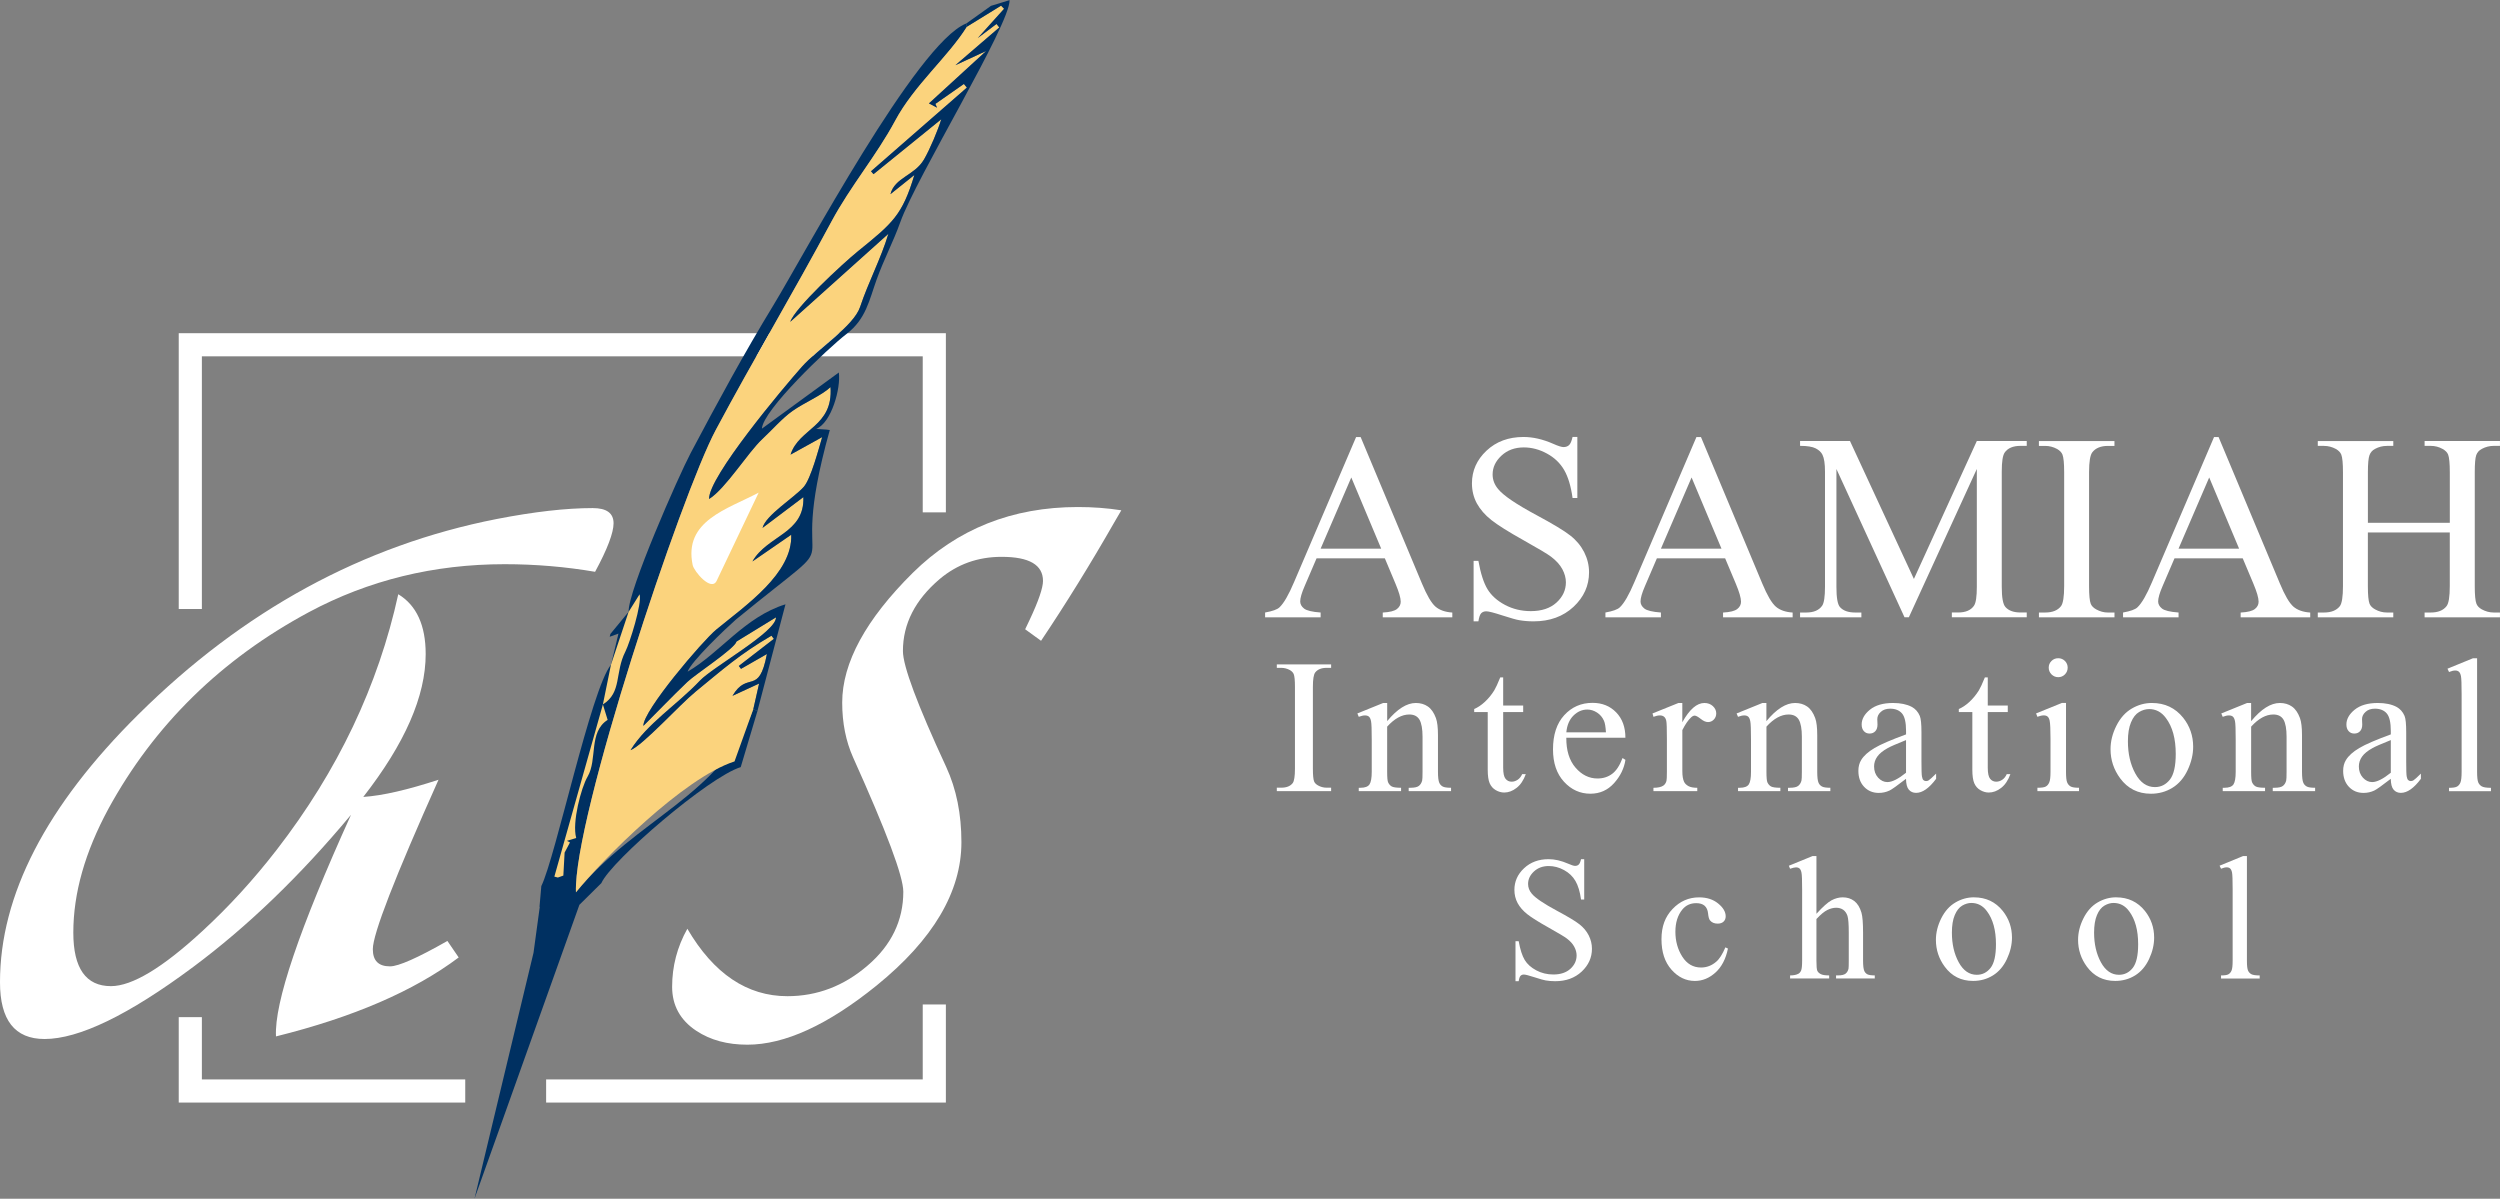 <?xml version="1.0" encoding="UTF-8"?>
<svg id="Layer_2" data-name="Layer 2" xmlns="http://www.w3.org/2000/svg" viewBox="0 0 975.77 467.88">
  <rect x="0" y="0" width="975.77" height="467.88" fill="#808080" stroke="none"/>
  <defs>
    <style>
      .cls-1 {
        fill: #fbd37d;
      }

      .cls-1, .cls-2, .cls-3 {
        fill-rule: evenodd;
      }

      .cls-4, .cls-2 {
        fill: #fff;
      }

      .cls-3 {
        fill: #003061;
      }
    </style>
  </defs>
  <g id="Layer_1-2" data-name="Layer 1">
    <g>
      <g>
        <polygon class="cls-4" points="78.79 237.7 78.79 139.08 360.15 139.08 360.15 199.98 369.18 199.98 369.18 130.05 69.76 130.05 69.76 237.7 78.79 237.7"/>
        <path class="cls-4" d="M174.62,367.25l4.41,6.45c-17.4,13.07-41.17,23.34-71.31,30.82-.68-13.07,9.08-41.94,29.29-86.51-19.86,23.86-40.41,43.63-61.63,59.42-25.21,18.76-44.57,28.1-57.98,28.1-11.63,0-17.4-7.39-17.4-22.16,0-33.96,18-68.85,53.99-104.5,40.92-40.58,87.61-66.05,139.99-76.32,14.43-2.8,26.91-4.24,37.35-4.24,5.43,0,8.15,1.95,8.15,5.94,0,3.65-2.38,10.02-7.21,18.93-11.38-1.95-23.18-2.97-35.31-2.97-27.67,0-53.14,6.28-76.32,18.68-34.3,18.42-60.44,44.06-78.35,76.83-9.08,16.81-13.67,32.85-13.67,48.3,0,13.92,4.92,20.88,14.69,20.88,8.23,0,20.12-7.13,35.57-21.39,10.44-9.59,20.12-20.2,29.12-31.83,23.85-30.82,39.64-64.09,47.45-99.75,7.13,4.33,10.7,12.14,10.7,23.35,0,16.47-8.15,34.98-24.36,55.77,7.64-.51,17.4-2.8,29.37-6.71-17.06,38.12-25.64,60.19-25.64,66.13,0,4.5,2.21,6.71,6.71,6.71,3.31,0,10.78-3.31,22.41-9.93"/>
        <path class="cls-4" d="M437.66,199.17l-2.72,4.67c-9.42,16.47-18.93,31.83-28.61,46.27l-6.2-4.5,1.78-3.74c3.48-7.39,5.18-12.48,5.18-15.11,0-6.28-5.35-9.42-16.13-9.42-9.34,0-17.32,2.89-24.19,8.66-9.59,8.15-14.35,17.49-14.35,28.1,0,5.86,5.6,20.88,16.89,45.25,3.99,8.66,5.94,18.42,5.94,29.37,0,19.35-11.04,38.03-33.11,55.94-19.02,15.37-35.82,23.09-50.43,23.09-7.81,0-14.43-1.78-19.95-5.43-6.28-4.16-9.42-9.93-9.42-17.15,0-7.98,1.95-15.54,5.94-22.67,10.27,17.57,23.34,26.32,39.05,26.32,11.63,0,22.07-3.99,31.32-11.97,9.25-7.9,13.92-17.57,13.92-28.78,0-6.03-6.54-23.43-19.61-52.46-2.8-6.28-4.24-13.41-4.24-21.39,0-15.54,9.25-32.51,27.59-50.68,17.32-17.06,38.71-25.64,64.43-25.64,5.86,0,11.46.42,16.89,1.27"/>
        <path class="cls-3" d="M185.19,467.88l23.05-96.02,2.44-17.93-.11.04.71-8.12c5.58-11.38,19.43-76.86,27.2-86.42l2.91-12.13c-1.13.4-2.27.82-3.42,1.24l.28-1.11c3.24-3.93,5.67-6.87,7.1-8.63-.3-8.05,19.48-53.01,24.24-62,10.31-19.47,20.8-38.84,32.31-57.73,12.05-19.78,55.85-102.13,75.15-109.87l.37,1.21c-7.35,11.81-20.56,22.76-28.04,36.73-7.26,13.56-17.43,25.49-24.89,39.41-14.74,27.51-30.26,53.47-45.12,81.28-13.54,25.35-55.65,151.82-54.57,180.44,23.36-28.75,57.2-38.02,69.24-71.54l1.58.84-6.51,21.84c-12.46,3.83-50.42,36.39-54.41,45.29l-8.56,8.46-40.96,114.74Z"/>
        <path class="cls-1" d="M377.42,10.4c-7.35,11.81-20.56,22.76-28.04,36.73-7.26,13.56-17.43,25.49-24.89,39.41-14.74,27.51-30.26,53.47-45.12,81.28-13.54,25.35-55.65,151.82-54.57,180.44,10.4-12.8,41.98-44.65,61.89-51.07l7.35-20.48,2.25-9.94-10.4,4.8c5.98-10.06,10.29.25,13.45-16.33l-10.11,5.79-.87-1.13,13.7-10.58-.95-1.23c-12.56,7.31-19.14,13.31-29.53,21.78-6.34,5.16-20.54,20.93-25.48,22.91,6.53-10.48,18.1-17.62,27.07-27.13,5.09-5.39,29.92-19.05,29.71-24.72l-15.41,9.44c-.67,2.77-15.98,12.71-19.16,15.74-6.2,5.91-11.26,11.26-17.19,17.19-.22-5.87,23.19-33.26,28.4-37.55,11.63-9.57,29.88-21.97,29.31-37.07l-15.16,10.44c5.83-10.21,20.43-10.88,19.9-25.12l-15.95,12.02c1.27-4.99,12.33-11.75,16.08-16,2.81-3.18,5.82-14.82,7.21-19.44l-12.35,6.84c3.28-10.37,16.68-10.79,15.6-26.35-3.63,3.35-10.07,5.95-14.86,9.32-3.92,2.76-8.06,7.5-11.77,10.96-5.69,5.31-14.31,19.35-20.76,23.39-.32-8.57,28.85-43.28,36.22-51.61,6.31-7.12,20.2-15.84,22.72-23.37,3.23-9.67,8.14-18.86,11.04-28.54l-38.3,34.37c1.76-5.37,20.41-22.68,26.39-27.53,13.59-11.01,17.32-14.06,22.05-29.79l-9.34,7.49c1.67-6.54,9.42-7.22,13.12-13.58,2.29-3.93,5.5-11.58,6.72-15.66l-26.44,21.43-.98-1.13,37.42-32.66-1.17-1.42-11.13,7.78.65,1.48-3.16-1.67,22.34-20.46-12.02,5.55,17.14-14.74-1.09-1.36-7.33,5.52,10.29-11.44-1.17-1.22-13.31,8.19Z"/>
        <path class="cls-3" d="M377.05,9.2l.37,1.21,13.31-8.19,1.17,1.22-10.29,11.44,7.33-5.52,1.09,1.36-17.14,14.74,12.02-5.55-22.34,20.46,3.16,1.67-.65-1.48,11.13-7.78,1.17,1.42-37.42,32.66.98,1.13,26.44-21.43c-1.22,4.07-4.43,11.73-6.72,15.66-3.7,6.36-11.45,7.03-13.12,13.58l9.34-7.49c-4.72,15.73-8.45,18.78-22.05,29.79-5.98,4.85-24.63,22.16-26.39,27.53l38.3-34.37c-2.9,9.67-7.81,18.86-11.04,28.54-2.51,7.53-16.41,16.25-22.72,23.37-7.38,8.33-36.55,43.04-36.22,51.61,6.45-4.04,15.07-18.08,20.76-23.39,3.71-3.46,7.85-8.2,11.77-10.96,4.79-3.37,11.24-5.97,14.86-9.32,1.08,15.56-12.32,15.99-15.6,26.35l12.35-6.84c-1.39,4.62-4.4,16.26-7.21,19.44-3.75,4.24-14.81,11.01-16.08,16l15.95-12.02c.53,14.24-14.06,14.91-19.9,25.12l15.16-10.44c.57,15.1-17.68,27.5-29.31,37.07-5.21,4.29-28.62,31.68-28.4,37.55,5.94-5.93,11-11.28,17.19-17.19,3.18-3.03,18.48-12.97,19.16-15.74l15.41-9.44c.21,5.66-24.62,19.33-29.71,24.72-8.97,9.51-20.54,16.64-27.07,27.13,4.94-1.98,19.15-17.75,25.48-22.91,10.39-8.47,16.98-14.47,29.53-21.78l.95,1.23-13.7,10.58.87,1.13,10.11-5.79c-3.16,16.58-7.47,6.27-13.45,16.33l10.4-4.8-2.25,9.94,1.58.84,10.97-41.72c-15.85,4.88-25.47,18.89-38.19,26.29,1.4-4.03,14.77-16.75,18.85-20.35,49.24-40.34,17.91-7.13,36.63-73.96l-1.29-.18-4.01-.27c6.03-2.42,9.67-16.01,8.83-22.01l-30.02,21.92c.35-7.17,25.6-31.26,33.14-37.06,7.47-5.75,8.74-13.06,11.64-21.14,2.83-7.87,6.51-14.76,9.24-22.41,6.15-17.3,42.99-77.32,42.64-86.64l-7.25,2.23-9.76,6.97Z"/>
        <path class="cls-1" d="M245.35,238.8l-6.88,20.63-3.16,15.52c7.51-4.7,4.58-12.4,8.78-20.63,1.67-3.28,6.57-18.76,5.54-22.36l-4.27,6.85Z"/>
        <path class="cls-1" d="M235.31,274.95l-18.94,67.2,1.37.36,2.14-.77.49-8.97,2.09-3.95-1.18-.63,3.62-1.12c-1.69-5.97,1.94-19.7,4.44-23.94,3.93-6.68.31-17.44,7.83-22.15l-1.86-6.04Z"/>
        <path class="cls-2" d="M279.73,226.67l16.38-34.39c-12.18,6.46-29.37,10.97-25.76,28.25.52,2.51,7.29,10.55,9.38,6.14"/>
        <g>
          <polygon class="cls-4" points="181.59 421.31 78.79 421.31 78.79 397 69.76 397 69.76 430.34 181.59 430.34 181.59 421.31"/>
          <polygon class="cls-4" points="360.15 392.05 360.15 421.31 213.16 421.31 213.16 430.34 369.18 430.34 369.18 392.05 360.15 392.05"/>
        </g>
      </g>
      <g>
        <path class="cls-4" d="M539.09,214.15l-11.67-27.79-11.97,27.79h23.63ZM540.51,217.91h-26.64l-4.66,10.86c-1.16,2.67-1.73,4.66-1.73,5.99,0,1.04.5,1.96,1.49,2.75,1,.8,3.15,1.32,6.48,1.56v1.87h-21.67v-1.87c2.88-.52,4.73-1.18,5.58-1.99,1.73-1.61,3.63-4.92,5.73-9.89l24.21-56.61h1.77l23.95,57.22c1.92,4.61,3.67,7.58,5.25,8.96,1.58,1.37,3.78,2.14,6.58,2.32v1.87h-27.15v-1.87c2.74-.14,4.59-.61,5.56-1.39.96-.76,1.45-1.71,1.45-2.84,0-1.49-.7-3.83-2.05-7.05l-4.15-9.89Z"/>
        <path class="cls-4" d="M615.65,170.58v23.79h-1.87c-.62-4.57-1.71-8.21-3.27-10.91-1.58-2.72-3.83-4.87-6.74-6.44-2.91-1.59-5.91-2.39-9.02-2.39-3.52,0-6.43,1.07-8.73,3.22-2.3,2.15-3.44,4.59-3.44,7.33,0,2.1.73,4.02,2.18,5.73,2.09,2.55,7.08,5.92,14.96,10.15,6.42,3.45,10.82,6.1,13.16,7.95,2.36,1.84,4.17,4.02,5.44,6.51,1.26,2.51,1.9,5.13,1.9,7.86,0,5.21-2.03,9.7-6.06,13.47-4.05,3.77-9.25,5.67-15.61,5.67-2.01,0-3.88-.16-5.64-.47-1.04-.16-3.22-.78-6.52-1.84-3.28-1.07-5.38-1.61-6.26-1.61s-1.51.26-2.01.76c-.48.5-.85,1.56-1.09,3.15h-1.87v-23.59h1.87c.88,4.94,2.08,8.63,3.57,11.08,1.49,2.44,3.76,4.48,6.82,6.11,3.05,1.61,6.41,2.42,10.06,2.42,4.23,0,7.57-1.11,10.03-3.34,2.44-2.23,3.67-4.87,3.67-7.91,0-1.7-.47-3.39-1.39-5.13-.93-1.73-2.39-3.32-4.34-4.82-1.32-1.02-4.92-3.17-10.81-6.47-5.89-3.29-10.06-5.92-12.55-7.88-2.5-1.98-4.36-4.14-5.66-6.49-1.28-2.37-1.92-4.99-1.92-7.83,0-4.94,1.89-9.18,5.68-12.75,3.79-3.57,8.61-5.35,14.46-5.35,3.65,0,7.53.88,11.62,2.68,1.89.85,3.24,1.26,4,1.26.88,0,1.61-.26,2.16-.78.56-.54,1-1.59,1.35-3.17h1.87Z"/>
        <path class="cls-4" d="M671.91,214.15l-11.67-27.79-11.97,27.79h23.64ZM673.33,217.91h-26.63l-4.66,10.86c-1.16,2.67-1.73,4.66-1.73,5.99,0,1.04.5,1.96,1.49,2.75,1,.8,3.15,1.32,6.47,1.56v1.87h-21.66v-1.87c2.87-.52,4.73-1.18,5.58-1.99,1.73-1.61,3.63-4.92,5.73-9.89l24.21-56.61h1.77l23.95,57.22c1.92,4.61,3.67,7.58,5.25,8.96,1.57,1.37,3.77,2.14,6.58,2.32v1.87h-27.16v-1.87c2.74-.14,4.59-.61,5.56-1.39.97-.76,1.45-1.71,1.45-2.84,0-1.49-.69-3.83-2.04-7.05l-4.16-9.89Z"/>
        <path class="cls-4" d="M743.35,240.94l-26.58-57.89v45.98c0,4.22.45,6.86,1.37,7.91,1.25,1.42,3.24,2.13,5.94,2.13h2.43v1.87h-23.93v-1.87h2.42c2.91,0,4.97-.88,6.2-2.65.74-1.07,1.11-3.55,1.11-7.39v-44.96c0-3.05-.33-5.25-1-6.6-.49-.99-1.35-1.8-2.62-2.46-1.28-.66-3.31-.99-6.11-.99v-1.89h19.48l24.95,53.84,24.56-53.84h19.48v1.89h-2.39c-2.95,0-5.02.88-6.23,2.63-.75,1.09-1.13,3.55-1.13,7.41v44.96c0,4.22.48,6.86,1.44,7.91,1.25,1.42,3.22,2.13,5.92,2.13h2.39v1.87h-29.23v-1.87h2.44c2.94,0,5-.88,6.2-2.65.75-1.07,1.11-3.55,1.11-7.39v-45.98l-26.53,57.89h-1.68Z"/>
        <path class="cls-4" d="M825.3,239.07v1.87h-29.49v-1.87h2.44c2.84,0,4.9-.83,6.18-2.49.81-1.07,1.23-3.69,1.23-7.81v-44.45c0-3.48-.23-5.78-.66-6.89-.35-.85-1.04-1.58-2.08-2.18-1.49-.81-3.05-1.21-4.68-1.21h-2.44v-1.89h29.49v1.89h-2.5c-2.8,0-4.85.83-6.13,2.48-.85,1.09-1.28,3.69-1.28,7.81v44.45c0,3.48.22,5.78.66,6.89.34.85,1.05,1.58,2.13,2.18,1.45.81,2.99,1.23,4.62,1.23h2.5Z"/>
        <path class="cls-4" d="M873.94,214.15l-11.67-27.79-11.97,27.79h23.64ZM875.36,217.91h-26.63l-4.66,10.86c-1.16,2.67-1.73,4.66-1.73,5.99,0,1.04.5,1.96,1.49,2.75,1,.8,3.15,1.32,6.48,1.56v1.87h-21.67v-1.87c2.88-.52,4.73-1.18,5.58-1.99,1.73-1.61,3.64-4.92,5.73-9.89l24.21-56.61h1.77l23.95,57.22c1.92,4.61,3.67,7.58,5.24,8.96,1.58,1.37,3.78,2.14,6.58,2.32v1.87h-27.16v-1.87c2.74-.14,4.59-.61,5.56-1.39.97-.76,1.45-1.71,1.45-2.84,0-1.49-.69-3.83-2.04-7.05l-4.16-9.89Z"/>
        <path class="cls-4" d="M924.21,204.05h31.97v-19.69c0-3.52-.23-5.83-.66-6.94-.35-.85-1.05-1.58-2.13-2.18-1.45-.81-3-1.21-4.63-1.21h-2.42v-1.89h29.42v1.89h-2.44c-1.61,0-3.15.38-4.61,1.16-1.09.54-1.82,1.37-2.22,2.46-.38,1.11-.57,3.34-.57,6.72v44.4c0,3.48.21,5.78.66,6.89.33.85,1.02,1.58,2.08,2.18,1.49.81,3.05,1.23,4.66,1.23h2.44v1.87h-29.42v-1.87h2.42c2.81,0,4.87-.83,6.15-2.49.85-1.07,1.26-3.69,1.26-7.81v-20.95h-31.97v20.95c0,3.48.22,5.78.66,6.89.35.85,1.06,1.58,2.15,2.18,1.45.81,2.98,1.23,4.61,1.23h2.5v1.87h-29.47v-1.87h2.42c2.84,0,4.9-.83,6.2-2.49.8-1.07,1.21-3.69,1.21-7.81v-44.4c0-3.52-.22-5.83-.66-6.94-.35-.85-1.04-1.58-2.08-2.18-1.49-.81-3.05-1.21-4.67-1.21h-2.42v-1.89h29.47v1.89h-2.5c-1.63,0-3.15.38-4.61,1.16-1.06.54-1.78,1.37-2.18,2.46-.41,1.11-.62,3.34-.62,6.72v19.69Z"/>
        <path class="cls-4" d="M519.55,307.44v1.34h-21.2v-1.34h1.75c2.04,0,3.53-.6,4.45-1.79.58-.77.88-2.65.88-5.61v-31.97c0-2.5-.16-4.16-.48-4.96-.25-.61-.75-1.13-1.49-1.57-1.07-.58-2.19-.87-3.36-.87h-1.75v-1.36h21.2v1.36h-1.79c-2.01,0-3.48.6-4.41,1.78-.61.78-.92,2.65-.92,5.62v31.97c0,2.5.16,4.16.47,4.95.25.61.76,1.14,1.53,1.57,1.05.58,2.15.88,3.32.88h1.79Z"/>
        <path class="cls-4" d="M541.41,281.47c3.91-4.72,7.65-7.09,11.19-7.09,1.83,0,3.4.46,4.71,1.37,1.32.91,2.37,2.42,3.14,4.51.54,1.46.8,3.7.8,6.71v14.27c0,2.1.18,3.55.52,4.29.26.61.7,1.09,1.29,1.43.59.34,1.69.51,3.3.51v1.31h-16.54v-1.31h.7c1.56,0,2.65-.25,3.26-.72.62-.48,1.06-1.17,1.3-2.1.1-.36.15-1.5.15-3.42v-13.68c0-3.04-.4-5.24-1.18-6.63-.8-1.37-2.13-2.05-3.99-2.05-2.89,0-5.78,1.58-8.64,4.74v17.62c0,2.26.12,3.65.4,4.18.34.71.81,1.23,1.41,1.56.6.32,1.81.5,3.62.5v1.31h-16.52v-1.31h.73c1.69,0,2.85-.44,3.45-1.29.59-.87.89-2.52.89-4.94v-12.42c0-4.01-.08-6.45-.27-7.32-.17-.89-.46-1.48-.83-1.8-.38-.31-.89-.47-1.52-.47-.67,0-1.49.18-2.44.55l-.55-1.32,10.07-4.08h1.57v7.09Z"/>
        <path class="cls-4" d="M586.7,264.4v10.97h7.81v2.55h-7.81v21.68c0,2.16.31,3.62.93,4.37.61.76,1.41,1.13,2.38,1.13.81,0,1.58-.25,2.34-.75.75-.5,1.34-1.23,1.76-2.2h1.42c-.86,2.38-2.05,4.17-3.61,5.38-1.56,1.21-3.16,1.8-4.82,1.8-1.12,0-2.22-.31-3.29-.93-1.07-.62-1.85-1.51-2.37-2.67-.51-1.15-.77-2.93-.77-5.34v-22.48h-5.28v-1.19c1.33-.54,2.7-1.45,4.09-2.72,1.4-1.28,2.66-2.8,3.74-4.54.56-.92,1.34-2.61,2.34-5.07h1.13Z"/>
        <path class="cls-4" d="M611.34,285.84h15.47c-.13-2.14-.37-3.65-.77-4.52-.6-1.36-1.51-2.43-2.72-3.21-1.21-.77-2.46-1.17-3.77-1.17-2.01,0-3.82.78-5.41,2.35-1.59,1.57-2.53,3.76-2.79,6.55M611.34,287.95c-.03,4.97,1.17,8.85,3.61,11.68,2.43,2.81,5.29,4.22,8.57,4.22,2.19,0,4.1-.6,5.71-1.81,1.62-1.2,2.96-3.26,4.06-6.18l1.13.72c-.51,3.34-1.99,6.37-4.45,9.1-2.47,2.74-5.54,4.11-9.22,4.11-4.02,0-7.46-1.56-10.32-4.68-2.86-3.12-4.28-7.33-4.28-12.61,0-5.72,1.46-10.17,4.39-13.36,2.93-3.2,6.6-4.81,11.03-4.81,3.75,0,6.82,1.23,9.23,3.71,2.4,2.47,3.61,5.76,3.61,9.9h-23.09Z"/>
        <path class="cls-4" d="M656.62,274.38v7.52c2.79-5.02,5.67-7.52,8.61-7.52,1.33,0,2.44.41,3.32,1.22.87.82,1.31,1.77,1.31,2.83,0,.96-.31,1.76-.94,2.42-.64.66-1.38.98-2.27.98s-1.81-.42-2.86-1.26c-1.06-.83-1.84-1.26-2.35-1.26-.44,0-.91.24-1.42.72-1.09,1-2.22,2.64-3.39,4.93v16.01c0,1.84.23,3.25.69,4.2.32.66.89,1.21,1.68,1.65.81.44,1.95.66,3.46.66v1.31h-17.11v-1.31c1.71,0,2.97-.27,3.8-.81.61-.39,1.03-1.01,1.28-1.86.11-.42.17-1.59.17-3.55v-12.95c0-3.88-.07-6.2-.24-6.95-.15-.73-.45-1.28-.87-1.62-.42-.34-.96-.51-1.59-.51-.74,0-1.59.18-2.55.55l-.36-1.32,10.11-4.08h1.53Z"/>
        <path class="cls-4" d="M689.43,281.47c3.91-4.72,7.65-7.09,11.2-7.09,1.83,0,3.4.46,4.71,1.37,1.32.91,2.37,2.42,3.14,4.51.54,1.46.8,3.7.8,6.71v14.27c0,2.1.17,3.55.52,4.29.26.61.69,1.09,1.3,1.43.58.34,1.69.51,3.3.51v1.31h-16.53v-1.31h.7c1.55,0,2.65-.25,3.26-.72.62-.48,1.06-1.17,1.3-2.1.1-.36.15-1.5.15-3.42v-13.68c0-3.04-.4-5.24-1.18-6.63-.8-1.37-2.13-2.05-4-2.05-2.89,0-5.78,1.58-8.64,4.74v17.62c0,2.26.13,3.65.4,4.18.34.71.81,1.23,1.41,1.56.6.32,1.81.5,3.62.5v1.31h-16.52v-1.31h.73c1.7,0,2.85-.44,3.45-1.29.59-.87.88-2.52.88-4.94v-12.42c0-4.01-.09-6.45-.28-7.32-.17-.89-.46-1.48-.83-1.8-.37-.31-.89-.47-1.52-.47-.67,0-1.5.18-2.44.55l-.55-1.32,10.07-4.08h1.56v7.09Z"/>
        <path class="cls-4" d="M743.94,301.6v-12.74c-3.67,1.47-6.04,2.5-7.11,3.1-1.93,1.07-3.3,2.19-4.12,3.36-.83,1.17-1.24,2.44-1.24,3.84,0,1.74.52,3.2,1.57,4.36,1.05,1.14,2.25,1.73,3.61,1.73,1.85,0,4.28-1.22,7.3-3.65M743.94,303.97c-3.43,2.65-5.58,4.18-6.46,4.59-1.31.61-2.7.92-4.19.92-2.31,0-4.22-.8-5.71-2.38-1.5-1.58-2.24-3.66-2.24-6.24,0-1.63.36-3.04,1.1-4.23.99-1.64,2.72-3.2,5.19-4.67,2.47-1.46,6.58-3.22,12.32-5.32v-1.32c0-3.33-.52-5.62-1.58-6.86-1.06-1.23-2.6-1.86-4.62-1.86-1.53,0-2.75.41-3.65,1.25-.92.82-1.38,1.77-1.38,2.84l.08,2.12c0,1.12-.29,1.98-.86,2.59-.57.61-1.32.91-2.24.91s-1.64-.31-2.22-.95c-.57-.63-.86-1.5-.86-2.59,0-2.09,1.07-4.01,3.21-5.76,2.14-1.74,5.14-2.63,9.01-2.63,2.96,0,5.39.5,7.3,1.5,1.43.76,2.49,1.94,3.17,3.55.44,1.05.65,3.18.65,6.42v11.34c0,3.19.06,5.14.19,5.86.12.71.32,1.2.59,1.43.29.25.61.38.97.38.39,0,.74-.09,1.02-.26.51-.31,1.5-1.21,2.95-2.66v2.04c-2.72,3.65-5.32,5.48-7.81,5.48-1.18,0-2.13-.41-2.84-1.25-.71-.82-1.07-2.24-1.1-4.23Z"/>
        <path class="cls-4" d="M775.84,264.4v10.97h7.81v2.55h-7.81v21.68c0,2.16.31,3.62.93,4.37.61.76,1.41,1.13,2.38,1.13.81,0,1.58-.25,2.34-.75.75-.5,1.33-1.23,1.76-2.2h1.42c-.86,2.38-2.05,4.17-3.61,5.38-1.56,1.21-3.16,1.8-4.82,1.8-1.12,0-2.21-.31-3.29-.93-1.07-.62-1.85-1.51-2.36-2.67-.51-1.15-.77-2.93-.77-5.34v-22.48h-5.28v-1.19c1.33-.54,2.7-1.45,4.09-2.72,1.4-1.28,2.65-2.8,3.74-4.54.56-.92,1.35-2.61,2.34-5.07h1.13Z"/>
        <path class="cls-4" d="M806.38,274.38v26.86c0,2.09.15,3.48.46,4.17.3.7.75,1.21,1.34,1.55.6.34,1.69.51,3.28.51v1.31h-16.24v-1.31c1.63,0,2.73-.16,3.28-.49.56-.31,1.01-.83,1.33-1.57.34-.72.5-2.11.5-4.18v-12.89c0-3.63-.11-5.97-.33-7.04-.17-.79-.45-1.32-.81-1.62-.36-.31-.86-.46-1.5-.46-.68,0-1.5.18-2.48.55l-.51-1.32,10.06-4.08h1.61ZM803.35,256.91c1.02,0,1.89.36,2.61,1.07.71.72,1.07,1.59,1.07,2.61s-.36,1.89-1.07,2.63c-.72.72-1.59,1.09-2.61,1.09s-1.89-.37-2.63-1.09c-.72-.74-1.09-1.61-1.09-2.63s.36-1.89,1.08-2.61c.71-.71,1.59-1.07,2.64-1.07Z"/>
        <path class="cls-4" d="M838.79,276.76c-1.28,0-2.58.38-3.89,1.15-1.3.77-2.35,2.1-3.15,4.03-.81,1.92-1.21,4.38-1.21,7.39,0,4.87.97,9.06,2.9,12.59,1.93,3.52,4.48,5.29,7.64,5.29,2.35,0,4.29-.97,5.84-2.92,1.53-1.95,2.29-5.29,2.29-10.03,0-5.94-1.27-10.61-3.84-14.01-1.72-2.34-3.92-3.5-6.6-3.5M839.92,274.38c5.05,0,9.11,1.93,12.19,5.76,2.61,3.29,3.9,7.06,3.9,11.31,0,3-.72,6.03-2.15,9.09-1.43,3.06-3.41,5.38-5.93,6.93-2.52,1.56-5.32,2.33-8.41,2.33-5.04,0-9.04-2-12-6.01-2.5-3.39-3.76-7.18-3.76-11.38,0-3.08.76-6.11,2.28-9.14,1.52-3.02,3.52-5.27,6-6.71,2.48-1.46,5.1-2.18,7.88-2.18Z"/>
        <path class="cls-4" d="M878.64,281.47c3.91-4.72,7.65-7.09,11.2-7.09,1.83,0,3.4.46,4.71,1.37,1.32.91,2.37,2.42,3.14,4.51.54,1.46.8,3.7.8,6.71v14.27c0,2.1.18,3.55.52,4.29.26.61.7,1.09,1.3,1.43.58.34,1.69.51,3.3.51v1.31h-16.54v-1.31h.7c1.56,0,2.65-.25,3.26-.72.62-.48,1.06-1.17,1.29-2.1.1-.36.15-1.5.15-3.42v-13.68c0-3.04-.4-5.24-1.18-6.63-.8-1.37-2.13-2.05-4-2.05-2.89,0-5.78,1.58-8.65,4.74v17.62c0,2.26.12,3.65.4,4.18.34.71.81,1.23,1.41,1.56.6.32,1.81.5,3.62.5v1.31h-16.52v-1.31h.73c1.69,0,2.85-.44,3.45-1.29.58-.87.88-2.52.88-4.94v-12.42c0-4.01-.08-6.45-.27-7.32-.18-.89-.46-1.48-.84-1.8-.37-.31-.88-.47-1.52-.47-.67,0-1.49.18-2.44.55l-.55-1.32,10.07-4.08h1.57v7.09Z"/>
        <path class="cls-4" d="M933.15,301.6v-12.74c-3.67,1.47-6.04,2.5-7.11,3.1-1.93,1.07-3.3,2.19-4.12,3.36-.83,1.17-1.24,2.44-1.24,3.84,0,1.74.52,3.2,1.57,4.36,1.04,1.14,2.25,1.73,3.61,1.73,1.85,0,4.28-1.22,7.29-3.65M933.15,303.97c-3.42,2.65-5.58,4.18-6.46,4.59-1.31.61-2.7.92-4.19.92-2.31,0-4.22-.8-5.71-2.38-1.49-1.58-2.24-3.66-2.24-6.24,0-1.63.36-3.04,1.1-4.23.99-1.64,2.73-3.2,5.19-4.67,2.47-1.46,6.58-3.22,12.31-5.32v-1.32c0-3.33-.52-5.62-1.58-6.86-1.06-1.23-2.6-1.86-4.62-1.86-1.53,0-2.75.41-3.65,1.25-.92.82-1.38,1.77-1.38,2.84l.08,2.12c0,1.12-.29,1.98-.86,2.59-.57.61-1.32.91-2.24.91s-1.65-.31-2.22-.95c-.57-.63-.86-1.5-.86-2.59,0-2.09,1.07-4.01,3.21-5.76,2.14-1.74,5.14-2.63,9.02-2.63,2.96,0,5.39.5,7.29,1.5,1.43.76,2.49,1.94,3.18,3.55.44,1.05.64,3.18.64,6.42v11.34c0,3.19.06,5.14.19,5.86.13.71.32,1.2.6,1.43.29.25.61.38.97.38.38,0,.73-.09,1.02-.26.51-.31,1.5-1.21,2.95-2.66v2.04c-2.71,3.65-5.32,5.48-7.81,5.48-1.18,0-2.13-.41-2.84-1.25-.71-.82-1.07-2.24-1.1-4.23Z"/>
        <path class="cls-4" d="M966.83,256.91v44.33c0,2.09.16,3.48.46,4.16.3.67.77,1.2,1.41,1.55.64.35,1.81.54,3.54.54v1.31h-16.37v-1.31c1.53,0,2.58-.16,3.13-.49.56-.31,1.01-.83,1.32-1.57.31-.72.47-2.11.47-4.18v-30.36c0-3.77-.09-6.09-.25-6.95-.17-.86-.45-1.46-.82-1.77-.39-.33-.86-.47-1.44-.47-.63,0-1.43.19-2.4.59l-.62-1.29,9.96-4.08h1.63Z"/>
        <path class="cls-4" d="M618.33,335.33v15.76h-1.24c-.41-3.03-1.14-5.44-2.17-7.22-1.04-1.8-2.54-3.22-4.46-4.27-1.93-1.05-3.91-1.58-5.98-1.58-2.33,0-4.25.71-5.78,2.13-1.53,1.43-2.28,3.04-2.28,4.86,0,1.38.48,2.66,1.44,3.79,1.39,1.69,4.69,3.92,9.91,6.72,4.25,2.28,7.17,4.03,8.72,5.26,1.56,1.22,2.76,2.66,3.6,4.31.83,1.66,1.26,3.4,1.26,5.21,0,3.45-1.34,6.42-4.01,8.92-2.69,2.5-6.12,3.75-10.34,3.75-1.33,0-2.57-.1-3.74-.31-.69-.1-2.13-.52-4.31-1.22-2.18-.71-3.57-1.07-4.15-1.07s-1,.17-1.33.51c-.32.33-.56,1.03-.72,2.09h-1.24v-15.62h1.24c.59,3.27,1.38,5.71,2.36,7.34.99,1.62,2.49,2.97,4.52,4.05,2.02,1.07,4.24,1.61,6.66,1.61,2.8,0,5.01-.74,6.64-2.21,1.62-1.48,2.43-3.22,2.43-5.24,0-1.12-.31-2.25-.92-3.39-.62-1.15-1.58-2.2-2.88-3.19-.87-.68-3.26-2.1-7.15-4.29-3.9-2.18-6.66-3.92-8.31-5.22-1.65-1.31-2.89-2.74-3.75-4.3-.84-1.57-1.27-3.31-1.27-5.18,0-3.27,1.25-6.08,3.76-8.44,2.51-2.36,5.7-3.55,9.58-3.55,2.42,0,4.98.59,7.69,1.78,1.25.56,2.15.84,2.65.84.59,0,1.07-.17,1.43-.52.37-.35.67-1.05.9-2.1h1.24Z"/>
        <path class="cls-4" d="M674.43,370.23c-.83,4.06-2.45,7.18-4.87,9.36-2.42,2.19-5.09,3.28-8.03,3.28-3.5,0-6.55-1.47-9.14-4.4-2.61-2.94-3.9-6.89-3.9-11.89s1.44-8.78,4.32-11.79c2.88-3.03,6.33-4.54,10.36-4.54,3.03,0,5.51.8,7.46,2.41,1.95,1.59,2.92,3.25,2.92,4.99,0,.85-.27,1.54-.82,2.06-.55.53-1.32.79-2.31.79-1.32,0-2.31-.43-2.99-1.27-.38-.47-.63-1.38-.75-2.69-.13-1.32-.58-2.33-1.36-3.03-.79-.67-1.87-1-3.26-1-2.25,0-4.05.82-5.42,2.48-1.81,2.2-2.72,5.1-2.72,8.7s.9,6.91,2.71,9.72c1.8,2.81,4.23,4.22,7.3,4.22,2.19,0,4.17-.75,5.91-2.25,1.24-1.03,2.43-2.9,3.6-5.62l.98.47Z"/>
        <path class="cls-4" d="M708.97,334.15v22.51c2.48-2.73,4.45-4.49,5.9-5.27,1.46-.77,2.92-1.15,4.37-1.15,1.74,0,3.24.48,4.51,1.44,1.25.97,2.18,2.48,2.79,4.54.42,1.43.63,4.05.63,7.85v10.89c0,1.94.16,3.28.48,4,.22.54.6.96,1.13,1.28.54.31,1.53.47,2.96.47v1.2h-15.11v-1.2h.7c1.44,0,2.43-.23,2.99-.67.56-.43.95-1.08,1.17-1.92.07-.36.1-1.41.1-3.16v-10.89c0-3.36-.17-5.56-.51-6.61-.36-1.05-.91-1.84-1.66-2.37-.77-.53-1.69-.79-2.76-.79s-2.24.29-3.42.87c-1.19.58-2.61,1.75-4.27,3.53v16.26c0,2.1.11,3.41.34,3.93.24.52.68.95,1.32,1.29.63.35,1.73.53,3.31.53v1.2h-15.25v-1.2c1.37,0,2.44-.22,3.22-.64.45-.23.81-.65,1.08-1.27.27-.63.4-1.91.4-3.84v-27.85c0-3.52-.08-5.68-.25-6.49-.16-.8-.42-1.35-.77-1.64-.35-.3-.82-.44-1.4-.44-.47,0-1.23.17-2.29.54l-.47-1.18,9.21-3.76h1.55Z"/>
        <path class="cls-4" d="M769.43,352.43c-1.18,0-2.37.34-3.58,1.05-1.19.71-2.16,1.94-2.9,3.71-.75,1.77-1.11,4.04-1.11,6.82,0,4.48.89,8.34,2.67,11.59,1.78,3.25,4.13,4.87,7.04,4.87,2.17,0,3.96-.89,5.38-2.68,1.41-1.8,2.11-4.87,2.11-9.24,0-5.47-1.17-9.77-3.53-12.9-1.58-2.16-3.61-3.22-6.08-3.22M770.47,350.24c4.66,0,8.4,1.78,11.23,5.31,2.4,3.03,3.59,6.5,3.59,10.41,0,2.76-.66,5.55-1.98,8.37-1.32,2.82-3.14,4.95-5.46,6.39-2.32,1.43-4.9,2.14-7.74,2.14-4.65,0-8.33-1.85-11.05-5.54-2.31-3.12-3.46-6.62-3.46-10.48,0-2.83.7-5.63,2.09-8.42,1.4-2.79,3.25-4.85,5.53-6.18,2.28-1.34,4.7-2.01,7.26-2.01Z"/>
        <path class="cls-4" d="M824.93,352.43c-1.18,0-2.37.34-3.58,1.05-1.19.71-2.17,1.94-2.9,3.71-.74,1.77-1.11,4.04-1.11,6.82,0,4.48.9,8.34,2.67,11.59,1.78,3.25,4.13,4.87,7.04,4.87,2.17,0,3.96-.89,5.38-2.68,1.41-1.8,2.11-4.87,2.11-9.24,0-5.47-1.17-9.77-3.53-12.9-1.58-2.16-3.61-3.22-6.08-3.22M825.97,350.24c4.65,0,8.39,1.78,11.22,5.31,2.4,3.03,3.59,6.5,3.59,10.41,0,2.76-.66,5.55-1.98,8.37-1.32,2.82-3.14,4.95-5.46,6.39-2.32,1.43-4.9,2.14-7.74,2.14-4.64,0-8.32-1.85-11.05-5.54-2.3-3.12-3.46-6.62-3.46-10.48,0-2.83.7-5.63,2.1-8.42,1.4-2.79,3.24-4.85,5.52-6.18,2.28-1.34,4.7-2.01,7.26-2.01Z"/>
        <path class="cls-4" d="M876.99,334.15v40.82c0,1.93.15,3.2.43,3.84.28.62.71,1.1,1.29,1.42.59.32,1.66.49,3.26.49v1.2h-15.08v-1.2c1.41,0,2.38-.15,2.88-.45.52-.29.93-.77,1.22-1.45.29-.67.43-1.95.43-3.86v-27.96c0-3.47-.08-5.6-.23-6.4-.16-.79-.41-1.34-.76-1.63-.35-.3-.79-.44-1.33-.44-.59,0-1.32.17-2.21.54l-.57-1.18,9.17-3.76h1.5Z"/>
      </g>
    </g>
  </g>
</svg>